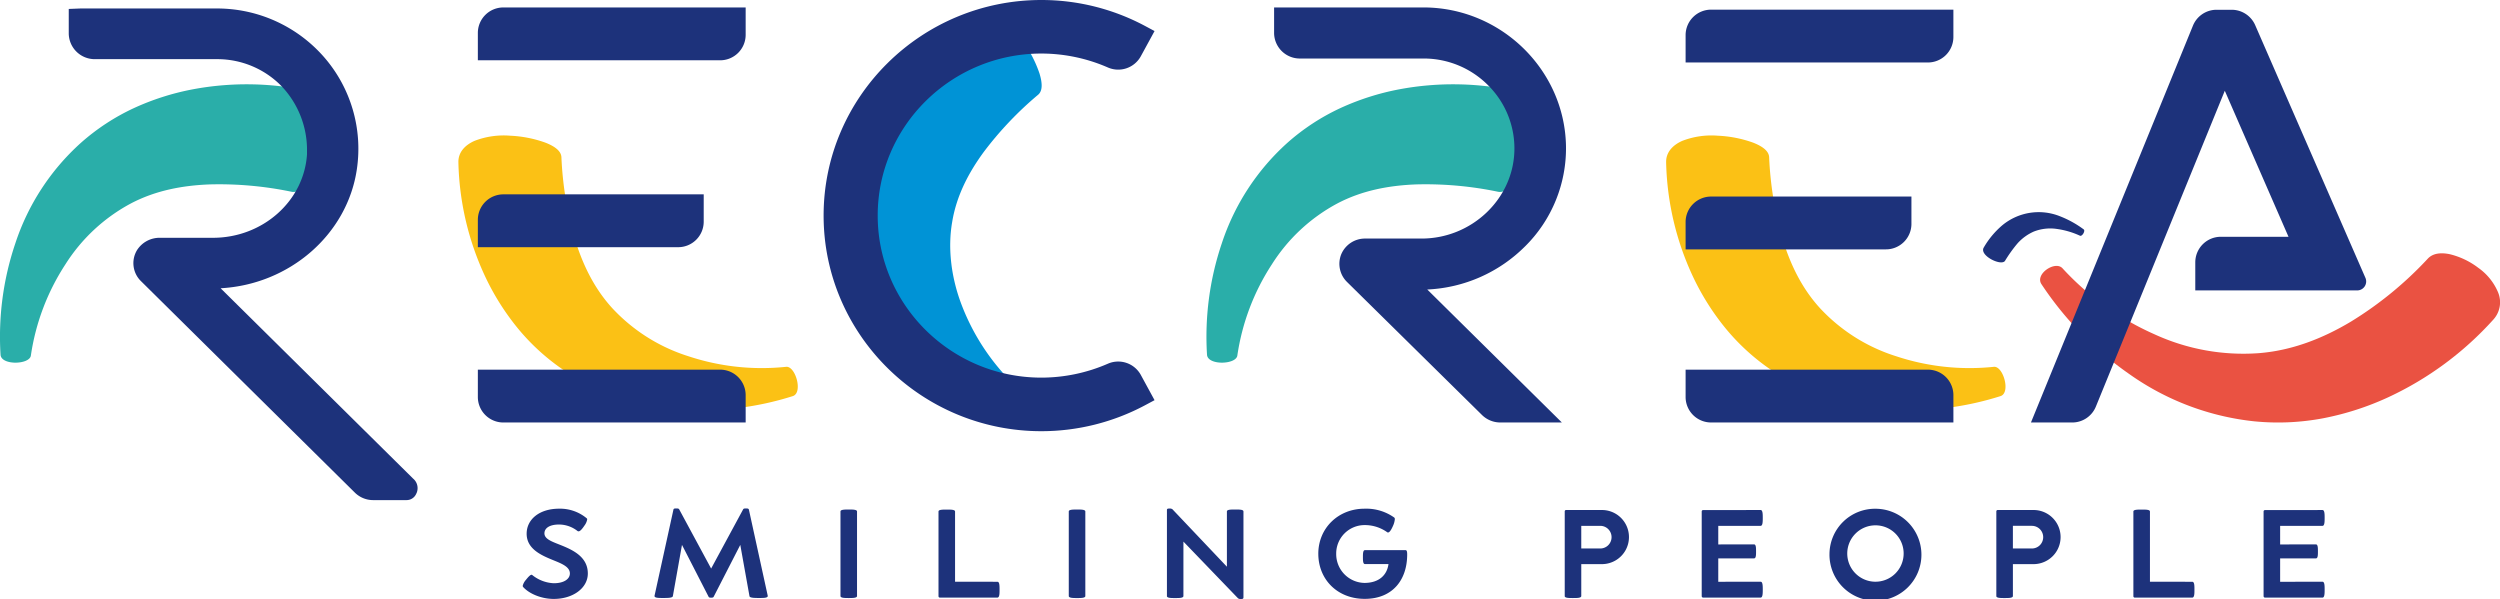 <svg xmlns="http://www.w3.org/2000/svg" xmlns:xlink="http://www.w3.org/1999/xlink" width="793" height="190" viewBox="0 0 793 190">
  <defs>
    <clipPath id="clip-path">
      <rect id="Rectangle_3679" data-name="Rectangle 3679" width="793" height="190" transform="translate(0 0)" fill="none"/>
    </clipPath>
  </defs>
  <g id="Groupe_87334" data-name="Groupe 87334" transform="translate(0 0)">
    <g id="Groupe_87332" data-name="Groupe 87332" transform="translate(0 0)" clip-path="url(#clip-path)">
      <path id="Tracé_6611" data-name="Tracé 6611" d="M554.343,72.436A103.526,103.526,0,0,1,520.88,97.177a89.585,89.585,0,0,1-20.544,6.632,76.8,76.8,0,0,1-22.01.967,83.775,83.775,0,0,1-39.5-14.958,105.864,105.864,0,0,1-27.914-28.565c-2.095-3.216,4.409-7.537,6.7-5a87.714,87.714,0,0,0,29.113,20.9A67.619,67.619,0,0,0,479.7,83.179c10.664-.805,20.533-4.7,29.477-10.069a115.555,115.555,0,0,0,24.218-19.834c1.663-1.847,4.247-2.088,7.114-1.487A24.379,24.379,0,0,1,549.5,56.1a18.041,18.041,0,0,1,6.262,7.76,8.145,8.145,0,0,1-1.416,8.571" transform="translate(236.619 28.858)" fill="#ea5242"/>
      <path id="Tracé_6612" data-name="Tracé 6612" d="M406,58.549a43.32,43.32,0,0,1,3.939-5.5,15.1,15.1,0,0,1,5.2-3.778,14.278,14.278,0,0,1,7.083-.85,25.951,25.951,0,0,1,7.548,2.181c.692.3,1.794-1.573,1.171-2.013a32.126,32.126,0,0,0-7.526-4.163,18.09,18.09,0,0,0-18.4,2.957,27.041,27.041,0,0,0-5.782,6.981c-1.487,2.52,5.612,6.008,6.769,4.187" transform="translate(230.002 24.171)" fill="#1d327b"/>
      <path id="Tracé_6613" data-name="Tracé 6613" d="M92.236,35.942a90.08,90.08,0,0,0,8.544,36.432,79.117,79.117,0,0,0,10.464,16.517,68.821,68.821,0,0,0,14.943,13.435,75.252,75.252,0,0,0,36.425,12.1,95.151,95.151,0,0,0,35.707-4.227c3.3-1.07.828-9.62-2.135-9.287a73.925,73.925,0,0,1-31.027-3.37,55.825,55.825,0,0,1-24.039-15.158c-5.99-6.527-9.657-14.357-12.1-22.552a109.582,109.582,0,0,1-4.1-25.353c-.055-2.025-2.13-3.52-5.114-4.686a37.907,37.907,0,0,0-11.122-2.188,25.655,25.655,0,0,0-11.271,1.612c-3.146,1.365-5.2,3.673-5.175,6.724" transform="translate(53.166 15.443)" fill="#fbc115"/>
      <path id="Tracé_6614" data-name="Tracé 6614" d="M206.844,3.958a88.679,88.679,0,0,0-23.292,28.384A75.016,75.016,0,0,0,177,50.4a64.379,64.379,0,0,0-1.2,19.712,69.922,69.922,0,0,0,13.683,34.856,91.762,91.762,0,0,0,25.722,23.628c2.875,1.755,7.9-5.617,5.8-7.6a70.344,70.344,0,0,1-16.846-25c-3.641-9.113-4.751-18.7-3.31-27.02,1.354-8.336,5.178-15.659,10.059-22.309A109.959,109.959,0,0,1,228.068,28.6c1.535-1.247,1.417-3.757.487-6.786a38.032,38.032,0,0,0-5.138-10,25.915,25.915,0,0,0-8.171-7.839c-2.99-1.64-6.041-1.858-8.4-.022" transform="translate(101.173 1.493)" fill="#0093d6"/>
      <path id="Tracé_6615" data-name="Tracé 6615" d="M99.055,19.5a92.673,92.673,0,0,0-37.776-.794,80.591,80.591,0,0,0-18.755,5.959A69.189,69.189,0,0,0,25.685,35.684,73.9,73.9,0,0,0,4.847,67.637,92.384,92.384,0,0,0,.173,102.931c.232,3.428,9.213,3.168,9.619.245a71.977,71.977,0,0,1,10.956-28.93A55.542,55.542,0,0,1,41.523,54.929c7.868-4.137,16.439-5.719,25.065-6.039A112.747,112.747,0,0,1,92.42,51.212c2,.446,3.973-1.173,5.85-3.748a37.058,37.058,0,0,0,4.887-10.13,24.9,24.9,0,0,0,1.2-11.207c-.56-3.358-2.314-5.892-5.3-6.625" transform="translate(0 9.603)" fill="#2aaea9"/>
      <path id="Tracé_6616" data-name="Tracé 6616" d="M335.251,35.942A90.055,90.055,0,0,0,343.8,72.374a79.041,79.041,0,0,0,10.463,16.517A68.82,68.82,0,0,0,369.2,102.326a75.252,75.252,0,0,0,36.425,12.1,95.151,95.151,0,0,0,35.707-4.227c3.3-1.07.828-9.62-2.135-9.287a73.923,73.923,0,0,1-31.027-3.37,55.824,55.824,0,0,1-24.039-15.158c-5.991-6.527-9.657-14.357-12.1-22.552a109.49,109.49,0,0,1-4.1-25.353c-.055-2.025-2.13-3.52-5.114-4.686A37.907,37.907,0,0,0,351.7,27.606a25.644,25.644,0,0,0-11.27,1.612c-3.148,1.365-5.2,3.673-5.177,6.724" transform="translate(193.243 15.443)" fill="#fbc115"/>
      <path id="Tracé_6617" data-name="Tracé 6617" d="M341.817,19.5a92.68,92.68,0,0,0-37.777-.794,80.6,80.6,0,0,0-18.753,5.959,69.19,69.19,0,0,0-16.841,11.018,73.9,73.9,0,0,0-20.837,31.952,92.385,92.385,0,0,0-4.674,35.295c.232,3.428,9.212,3.168,9.619.245a71.976,71.976,0,0,1,10.956-28.93,55.541,55.541,0,0,1,20.774-19.318c7.868-4.137,16.439-5.719,25.065-6.039a112.747,112.747,0,0,1,25.833,2.322c2,.446,3.973-1.173,5.85-3.748a37.059,37.059,0,0,0,4.887-10.13,24.9,24.9,0,0,0,1.2-11.207c-.56-3.358-2.314-5.892-5.3-6.625" transform="translate(139.93 9.603)" fill="#2aaea9"/>
      <path id="Tracé_6618" data-name="Tracé 6618" d="M215.242,70.364a8.092,8.092,0,0,1-8.125,8.044H143.6V69.686a8.09,8.09,0,0,1,8.125-8.036h63.518Zm-63.518-68A8.09,8.09,0,0,0,143.6,10.4v8.723h76.83a8.087,8.087,0,0,0,8.12-8.038V2.364Zm68.7,114.89H143.6v8.723a8.09,8.09,0,0,0,8.125,8.038h76.825V125.3a8.09,8.09,0,0,0-8.12-8.044m-97.3,34.619L62.008,91.436C83.854,90.245,102.2,74.4,105.227,53.646a44.257,44.257,0,0,0-10.464-35.59A45.047,45.047,0,0,0,60.845,2.69H17.533l-3.7.148v7.735a8.233,8.233,0,0,0,8.276,8.191H60.845A28.474,28.474,0,0,1,81.33,27.33a29.329,29.329,0,0,1,8.079,20.641v.957c-.946,14.861-14.052,26.5-29.841,26.5H42.815a8.466,8.466,0,0,0-7.354,3.962,7.969,7.969,0,0,0,1.266,9.77l67.842,67.08a8.251,8.251,0,0,0,5.845,2.394h10.578a3.32,3.32,0,0,0,3.013-1.907l.2-.426a3.937,3.937,0,0,0-1.072-4.43M534.815,3.06A8.087,8.087,0,0,0,526.7,11.1V19.82H603.52a8.087,8.087,0,0,0,8.12-8.038V3.06Zm63.518,68V62.346H534.815a8.086,8.086,0,0,0-8.118,8.038V79.1h63.517a8.089,8.089,0,0,0,8.12-8.044m5.188,46.194H526.7v8.723a8.087,8.087,0,0,0,8.12,8.038h76.825V125.3a8.09,8.09,0,0,0-8.12-8.044M475.793,78.137a43.782,43.782,0,0,0,12.964-31.8c-.422-24.249-20.7-43.975-45.208-43.975H396.17v8.092a8.154,8.154,0,0,0,8.185,8.108h39.194a28.77,28.77,0,0,1,20.629,8.615,28.2,28.2,0,0,1,8.212,20.627c-.37,15.367-13.584,27.867-29.451,27.867H425.025a8.161,8.161,0,0,0-7.562,5,8.067,8.067,0,0,0,1.912,8.841l42.748,42.132a8.282,8.282,0,0,0,5.781,2.367h19.543L444.756,91.832a46.826,46.826,0,0,0,31.036-13.7M343.445,115.368a52.933,52.933,0,0,1-21.081,4.416c-28.634,0-51.932-23.06-51.932-51.4s23.3-51.4,51.932-51.4A52.873,52.873,0,0,1,343.436,21.4a8.178,8.178,0,0,0,10.437-3.52l4.378-8.031-3.121-1.67A69.718,69.718,0,0,0,322.364,0c-38.1,0-69.089,30.676-69.089,68.381s30.992,68.394,69.089,68.394a69.856,69.856,0,0,0,32.763-8.172l3.124-1.668-4.378-8.042a8.176,8.176,0,0,0-10.428-3.525M688.369,83.16v8.96h51.339a2.845,2.845,0,0,0,2.636-3.97l-34.985-80.2A8.138,8.138,0,0,0,699.891,3.1H695.17a8.078,8.078,0,0,0-7.538,5.032L636.243,134.015h13.051a8.1,8.1,0,0,0,7.537-5.031l40.9-100.195,20.21,46.319-21.428,0a8.1,8.1,0,0,0-8.141,8.056" transform="translate(7.974 0)" fill="#1d327b"/>
      <path id="Tracé_6619" data-name="Tracé 6619" d="M105.279,128.226a.554.554,0,0,1-.1-.321,4.418,4.418,0,0,1,1.014-1.888c.65-.822,1.359-1.624,1.8-1.624a.366.366,0,0,1,.2.08,11.672,11.672,0,0,0,6.834,2.609c3.285,0,5.111-1.364,5.111-3.091,0-2.068-2.434-3.071-5.111-4.154-3.731-1.524-8.6-3.512-8.6-8.45,0-4.617,4.118-7.95,10.281-7.95a13.2,13.2,0,0,1,8.8,3.071.478.478,0,0,1,.121.342,4.551,4.551,0,0,1-.872,1.947c-.609.9-1.3,1.826-1.885,1.826a.6.6,0,0,1-.3-.1,9.542,9.542,0,0,0-5.861-2.066c-3.02,0-4.644,1.144-4.644,2.809,0,1.707,2.15,2.529,4.6,3.492,3.854,1.526,9.167,3.654,9.167,9.233,0,4.638-4.725,8.069-10.81,8.069-3.832,0-7.786-1.6-9.753-3.832M147,131.016c-.162.743,1.236.743,2.656.743s3.022,0,3.143-.562l2.9-16.278,8.435,16.439c.142.3.486.3.812.3.344,0,.648,0,.81-.3l8.435-16.439,2.921,16.278c.1.562,1.723.562,3.121.562,1.42,0,2.82,0,2.658-.743l-5.962-27.259c-.1-.381-.487-.4-.892-.4-.386,0-.791,0-.933.281l-10.158,18.787-10.141-18.787c-.162-.281-.547-.281-.952-.281s-.791,0-.872.4L147,131.016m58.972.119c0,.623,1.318.643,2.636.643,1.3,0,2.615-.02,2.615-.643V104.319c0-.6-1.3-.623-2.615-.623s-2.636.02-2.636.623v26.815m31.095.062a.431.431,0,0,0,.426.442h18.231c.709,0,.709-1.265.709-2.511,0-1.262,0-2.508-.689-2.508l-13.425-.02V104.341c0-.623-1.318-.623-2.615-.623-1.318,0-2.637,0-2.637.623V131.2m41.321-.062c0,.623,1.319.643,2.637.643,1.3,0,2.615-.02,2.615-.643V104.319c0-.6-1.3-.623-2.615-.623s-2.637.02-2.637.623v26.815m53.686.722a1.3,1.3,0,0,0,.952.223c.386,0,.772,0,.772-.484V104.319c0-.623-1.318-.623-2.637-.623-1.3,0-2.615,0-2.615.623v17.523l-17.278-18.225a1.359,1.359,0,0,0-.974-.222c-.385,0-.769,0-.769.462v27.3c0,.623,1.318.623,2.615.623,1.318,0,2.615,0,2.615-.643V113.873l17.318,17.984m25.469-14.128c0,8.088,6,14.31,14.722,14.31,8.842,0,13.466-6.023,13.466-14.07,0-.542-.021-1.384-.489-1.384h-12.9c-.63,0-.649,1.1-.649,2.206s.019,2.208.649,2.208h7.461c-.465,3.533-3.041,5.962-7.584,5.983a9.143,9.143,0,0,1-9-9.253,9.011,9.011,0,0,1,9.044-9.092,12.215,12.215,0,0,1,7.138,2.267.406.406,0,0,0,.263.081c.528,0,1.114-1.044,1.583-2.128a6.447,6.447,0,0,0,.568-2.088.647.647,0,0,0-.183-.521,15.315,15.315,0,0,0-9.41-2.81c-8.394,0-14.681,6.2-14.681,14.292m93.021-5.26a3.585,3.585,0,0,1-3.589,3.592h-6.02v-7.186h6.02a3.587,3.587,0,0,1,3.589,3.594M435.7,131.154c0,.623,1.318.623,2.636.623,1.3,0,2.618,0,2.618-.643V121.018h6.791a8.584,8.584,0,0,0,0-17.161H436.132a.427.427,0,0,0-.427.423v26.875m43.452.022a.462.462,0,0,0,.426.46h18.252c.668,0,.689-1.284.689-2.529,0-1.264-.021-2.508-.689-2.508l-13.426.02v-7.426h11.358c.627,0,.627-1.1.627-2.23,0-1.1,0-2.208-.648-2.208l-11.338.02v-5.9h13.426c.668,0,.689-1.264.689-2.528,0-1.245-.021-2.49-.689-2.49l-18.252.022a.43.43,0,0,0-.426.44v26.857m64.053-13.429a8.943,8.943,0,1,1-8.943-9.033,8.917,8.917,0,0,1,8.943,9.033m-23.522,0a14.583,14.583,0,1,0,14.579-14.292,14.445,14.445,0,0,0-14.579,14.292m67.787-5.279a3.584,3.584,0,0,1-3.588,3.592h-6.022v-7.186h6.022a3.587,3.587,0,0,1,3.588,3.594m-14.864,18.686c0,.623,1.318.623,2.636.623,1.3,0,2.619,0,2.619-.643V121.018h6.791a8.584,8.584,0,0,0,0-17.161H573.038a.427.427,0,0,0-.427.423v26.875m43.473.042a.431.431,0,0,0,.427.442h18.23c.711,0,.711-1.265.711-2.511,0-1.262,0-2.508-.691-2.508l-13.423-.02V104.341c0-.623-1.321-.623-2.619-.623-1.318,0-2.636,0-2.636.623V131.2m41.3-.02a.462.462,0,0,0,.426.46h18.252c.668,0,.69-1.284.69-2.529,0-1.264-.022-2.508-.69-2.508l-13.426.02v-7.426h11.358c.627,0,.627-1.1.627-2.23,0-1.1,0-2.208-.648-2.208l-11.338.02v-5.9h13.426c.668,0,.69-1.264.69-2.528,0-1.245-.022-2.49-.69-2.49l-18.252.022a.43.43,0,0,0-.426.44v26.857" transform="translate(60.626 57.92)" fill="#1d327b"/>
    </g>
  </g>
</svg>
